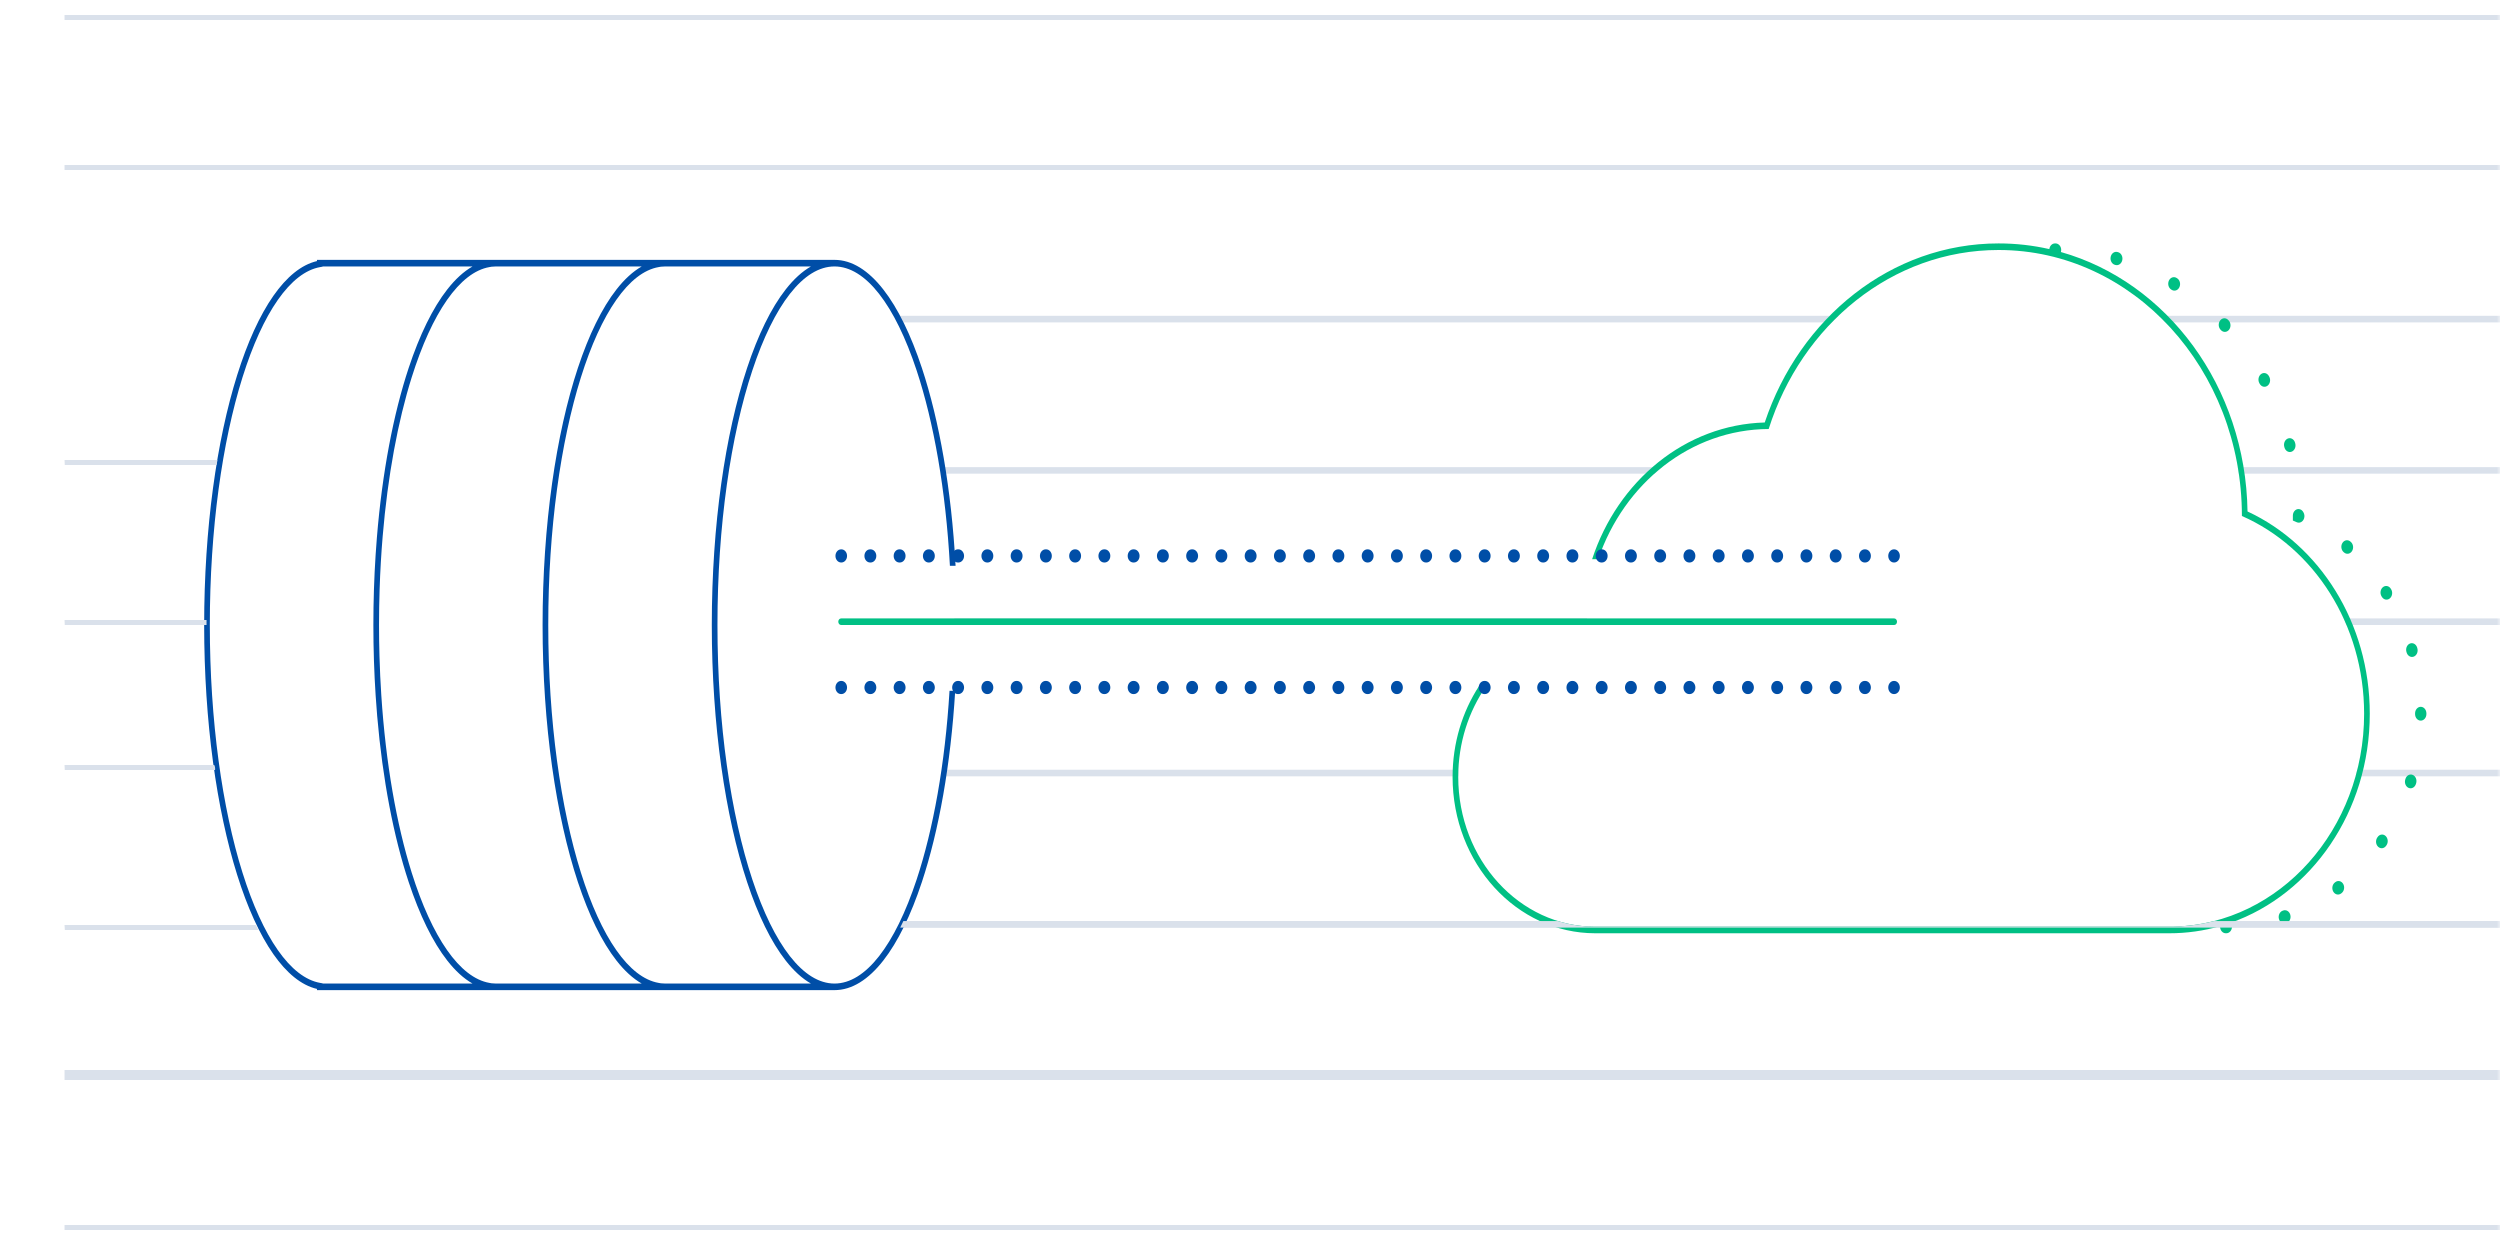 <svg width="380" height="190" viewBox="0 0 380 190" fill="none" xmlns="http://www.w3.org/2000/svg">
<g clip-path="url(#clip0_739_203)">
<mask id="mask0_739_203" style="mask-type:luminance" maskUnits="userSpaceOnUse" x="0" y="0" width="380" height="190">
<path d="M380 0H0V190H380V0Z" fill="white"/>
</mask>
<g mask="url(#mask0_739_203)">
<path d="M389.157 3.04H9.811V2.28H389.157V3.04Z" fill="#DAE1EB"/>
<path d="M389.157 25.84H9.811V25.08H389.157V25.84Z" fill="#DAE1EB"/>
<path d="M136.83 49H278.441C278.77 48.66 279.107 48.327 279.447 48H136.306C136.482 48.325 136.657 48.658 136.83 49Z" fill="#DAE1EB"/>
<path d="M143.395 72C143.344 71.665 143.292 71.332 143.238 71H252.655C252.25 71.322 251.854 71.655 251.466 72H143.395Z" fill="#DAE1EB"/>
<path d="M145.06 95C145.06 94.666 145.059 94.333 145.057 94H241.232C241.216 94.332 241.205 94.666 241.199 95H145.06Z" fill="#DAE1EB"/>
<path d="M143.396 118C143.447 117.669 143.496 117.335 143.544 117H221.676C221.661 117.332 221.654 117.665 221.653 118H143.396Z" fill="#DAE1EB"/>
<path d="M136.829 141C136.993 140.674 137.155 140.341 137.316 140H236.796C238.601 140.558 240.506 140.857 242.474 140.857H329.75C332.088 140.857 334.363 140.56 336.545 140H389.466V141H136.829Z" fill="#DAE1EB"/>
<path d="M340.143 71C340.2 71.332 340.252 71.665 340.301 72H389.467V71H340.143Z" fill="#DAE1EB"/>
<path d="M356.226 94C356.377 94.331 356.523 94.663 356.664 95H389.467V94H356.226Z" fill="#DAE1EB"/>
<path d="M358.311 117C358.228 117.336 358.14 117.669 358.047 118H389.467V117H358.311Z" fill="#DAE1EB"/>
<path d="M328.133 48C328.474 48.327 328.81 48.66 329.14 49H389.467V48H328.133Z" fill="#DAE1EB"/>
<path d="M389.157 164.16H9.811V162.64H389.157V164.16Z" fill="#DAE1EB"/>
<path d="M9.811 186.96H389.157V186.2H9.811V186.96Z" fill="#DAE1EB"/>
<path fill-rule="evenodd" clip-rule="evenodd" d="M329.751 140.857C330.006 140.857 330.261 140.854 330.515 140.847L329.751 140.857Z" fill="#00C084"/>
<path d="M320.824 39.044C320.712 39.581 320.995 40.121 321.457 40.252L321.546 40.277C322.008 40.408 322.473 40.08 322.586 39.544C322.7 39.008 322.418 38.466 321.956 38.334L321.863 38.308C321.401 38.178 320.936 38.507 320.824 39.044Z" fill="#00C084"/>
<path d="M329.669 42.662C329.448 43.151 329.609 43.755 330.03 44.013L330.11 44.062C330.53 44.321 331.051 44.135 331.273 43.647C331.496 43.159 331.336 42.554 330.916 42.295L330.832 42.243C330.411 41.986 329.891 42.173 329.669 42.662Z" fill="#00C084"/>
<path d="M337.471 48.703C337.15 49.111 337.176 49.744 337.527 50.116L337.594 50.187C337.945 50.56 338.489 50.532 338.81 50.125C339.131 49.717 339.107 49.085 338.757 48.712L338.686 48.637C338.335 48.265 337.791 48.295 337.471 48.703Z" fill="#00C084"/>
<path d="M343.684 56.857C343.283 57.153 343.165 57.771 343.42 58.237L343.468 58.326C343.723 58.793 344.254 58.932 344.656 58.637C345.057 58.342 345.177 57.724 344.923 57.257L344.872 57.164C344.617 56.698 344.085 56.56 343.684 56.857Z" fill="#00C084"/>
<path d="M347.787 66.644C347.332 66.801 347.071 67.357 347.205 67.887L347.231 67.988C347.364 68.518 347.842 68.822 348.298 68.667C348.754 68.513 349.016 67.957 348.883 67.427L348.856 67.321C348.722 66.791 348.243 66.488 347.787 66.644Z" fill="#00C084"/>
<path d="M349.373 77.375C348.898 77.376 348.513 77.825 348.515 78.377V79.121L349.109 79.381C349.553 79.577 350.05 79.317 350.219 78.801C350.324 78.481 350.277 78.136 350.12 77.874C349.971 77.575 349.692 77.374 349.373 77.375Z" fill="#00C084"/>
<path d="M356.055 82.518C355.771 82.96 355.849 83.587 356.23 83.918L356.295 83.974C356.675 84.306 357.214 84.217 357.5 83.776C357.785 83.335 357.709 82.708 357.329 82.376L357.26 82.316C356.879 81.985 356.34 82.075 356.055 82.518Z" fill="#00C084"/>
<path d="M362.189 89.262C361.806 89.589 361.725 90.215 362.007 90.66L362.054 90.736C362.335 91.182 362.873 91.279 363.257 90.953C363.64 90.627 363.724 90.001 363.444 89.555L363.393 89.474C363.111 89.029 362.572 88.934 362.189 89.262Z" fill="#00C084"/>
<path d="M366.322 97.814C365.871 97.989 365.627 98.555 365.778 99.08L365.804 99.169C365.953 99.693 366.439 99.978 366.891 99.805C367.342 99.631 367.587 99.065 367.437 98.541L367.411 98.446C367.26 97.922 366.772 97.639 366.322 97.814Z" fill="#00C084"/>
<path d="M367.951 107.435C367.476 107.436 367.091 107.884 367.092 108.437V108.484V108.535C367.09 109.087 367.476 109.536 367.951 109.537C368.426 109.537 368.812 109.09 368.813 108.538V108.484V108.434C368.812 107.881 368.426 107.434 367.951 107.435Z" fill="#00C084"/>
<path d="M366.728 117.782C366.28 117.597 365.788 117.87 365.63 118.391L365.601 118.486C365.441 119.005 365.674 119.578 366.121 119.764C366.569 119.949 367.061 119.679 367.221 119.159L367.253 119.058C367.411 118.537 367.176 117.966 366.728 117.782Z" fill="#00C084"/>
<path d="M362.609 127.068C362.237 126.725 361.696 126.796 361.4 127.229L361.346 127.308C361.049 127.739 361.11 128.369 361.481 128.713C361.853 129.058 362.394 128.988 362.69 128.556L362.748 128.473C363.044 128.04 362.981 127.412 362.609 127.068Z" fill="#00C084"/>
<path d="M356.166 134.36C355.902 133.901 355.368 133.777 354.972 134.083L354.9 134.139C354.504 134.444 354.395 135.065 354.658 135.525C354.92 135.985 355.455 136.111 355.85 135.806L355.928 135.747C356.323 135.44 356.429 134.819 356.166 134.36Z" fill="#00C084"/>
<path d="M348.13 139.066C347.994 138.536 347.515 138.235 347.059 138.393L346.976 138.422C346.52 138.578 346.259 139.134 346.394 139.664C346.529 140.193 347.007 140.496 347.463 140.34L347.551 140.31C348.007 140.152 348.266 139.595 348.13 139.066Z" fill="#00C084"/>
<path d="M303.79 37C287.481 37 273.548 48.31 268.24 64.218C256.163 64.55 245.896 73.094 242.003 85H242.928C246.844 73.485 256.96 65.269 268.838 65.209C273.852 49.372 287.607 38 303.79 38C324.206 38 340.759 56.099 340.769 78.429C351.657 83.21 359.346 94.865 359.346 108.484C359.346 126.084 346.506 140.403 330.515 140.847C330.261 140.854 330.006 140.857 329.751 140.857H250.18H242.474C230.974 140.857 221.652 130.66 221.652 118.081C221.652 112.896 223.236 108.115 225.905 104.286H224.811C222.283 108.169 220.792 112.927 220.792 118.081C220.792 131.268 230.549 141.857 242.474 141.857H329.751C332.411 141.857 334.993 141.482 337.455 140.779C337.453 140.804 337.453 140.831 337.453 140.857C337.453 141.409 337.838 141.857 338.314 141.857H338.403C338.878 141.856 339.263 141.408 339.262 140.856C339.262 140.631 339.198 140.424 339.09 140.257C351.319 135.943 360.206 123.383 360.206 108.484C360.206 94.638 352.521 82.802 341.624 77.743C341.334 58.706 329.35 42.855 313.262 38.31C313.288 38.213 313.304 38.109 313.304 38.001C313.304 37.449 312.92 37.001 312.444 37L312.396 37L312.351 37C311.916 37.001 311.557 37.376 311.5 37.862C309.009 37.297 306.431 37 303.79 37Z" fill="#00C084"/>
<path fill-rule="evenodd" clip-rule="evenodd" d="M126.842 150.5C129.521 150.5 132.024 148.859 134.251 146.014C136.48 143.17 138.466 139.081 140.126 134.071C142.702 126.293 144.51 116.234 145.191 105H144.328C143.649 116.125 141.858 126.058 139.323 133.711C137.685 138.654 135.746 142.62 133.615 145.342C131.484 148.062 129.195 149.5 126.842 149.5C124.49 149.5 122.2 148.062 120.07 145.342C117.939 142.62 115.999 138.654 114.362 133.711C111.088 123.829 109.054 110.143 109.054 95C109.054 79.857 111.088 66.171 114.362 56.289C115.999 51.346 117.939 47.38 120.07 44.659C122.2 41.937 124.49 40.5 126.842 40.5C129.195 40.5 131.484 41.938 133.615 44.659C135.746 47.38 137.685 51.346 139.323 56.289C141.933 64.17 143.755 74.471 144.386 86H145.248C144.617 74.363 142.778 63.937 140.126 55.929C138.466 50.919 136.48 46.831 134.251 43.986C132.024 41.141 129.521 39.5 126.842 39.5H48.179V39.683C45.784 40.24 43.555 42.107 41.563 44.953C39.467 47.947 37.602 52.066 36.047 57.025C32.934 66.945 31.033 80.311 31.033 95C31.033 109.689 32.934 123.055 36.047 132.975C37.602 137.934 39.467 142.053 41.563 145.047C43.555 147.893 45.783 149.76 48.179 150.317V150.5H126.842ZM101.121 40.5H123.265C121.917 41.265 120.635 42.45 119.432 43.986C117.204 46.831 115.217 50.919 113.558 55.929C110.237 65.953 108.193 79.767 108.193 95C108.193 110.233 110.237 124.047 113.558 134.071C115.217 139.081 117.204 143.17 119.432 146.014C120.635 147.55 121.917 148.735 123.265 149.5H101.121C100.895 149.5 100.669 149.487 100.444 149.46L100.115 149.402C97.869 149.009 95.689 147.299 93.672 144.416C91.656 141.536 89.832 137.527 88.296 132.633C85.225 122.846 83.335 109.6 83.335 95C83.335 80.4 85.225 67.154 88.296 57.367C89.832 52.473 91.656 48.464 93.672 45.584C95.689 42.701 97.869 40.991 100.115 40.597L100.444 40.54C100.669 40.513 100.896 40.5 101.121 40.5ZM97.545 149.5H75.402C75.175 149.5 74.948 149.487 74.722 149.46L74.394 149.402C72.148 149.009 69.969 147.299 67.951 144.416C65.935 141.536 64.111 137.527 62.575 132.633C60.272 125.292 58.633 116.007 57.957 105.664C57.83 103.728 57.738 101.755 57.681 99.751C57.636 98.185 57.613 96.601 57.613 95C57.613 93.175 57.643 91.371 57.701 89.593C57.79 86.835 57.947 84.137 58.167 81.516C58.939 72.305 60.484 64.034 62.575 57.367C64.111 52.473 65.935 48.464 67.951 45.584C69.969 42.701 72.148 40.991 74.394 40.597L74.722 40.54C74.948 40.513 75.175 40.5 75.402 40.5H97.545C96.198 41.265 94.915 42.45 93.712 43.986C91.485 46.83 89.498 50.919 87.838 55.929C84.518 65.953 82.473 79.767 82.473 95C82.473 110.233 84.518 124.047 87.838 134.071C89.498 139.081 91.485 143.17 93.712 146.014C94.915 147.55 96.198 148.735 97.545 149.5ZM57.099 105.736C57.166 106.776 57.244 107.806 57.331 108.825C58.159 118.516 59.838 127.187 62.118 134.071C63.778 139.081 65.764 143.17 67.992 146.014C69.195 147.55 70.477 148.735 71.825 149.5H49.04V149.467L48.674 149.402C46.428 149.009 44.248 147.299 42.231 144.416C40.215 141.536 38.391 137.527 36.855 132.633C33.785 122.846 31.893 109.6 31.893 95C31.893 80.4 33.785 67.154 36.855 57.367C38.391 52.473 40.215 48.464 42.231 45.584C44.248 42.701 46.428 40.991 48.674 40.597L49.04 40.533V40.5H71.825C70.477 41.265 69.195 42.45 67.992 43.986C65.764 46.83 63.778 50.919 62.118 55.929C59.798 62.933 58.101 71.786 57.289 81.681C57.219 82.534 57.155 83.396 57.099 84.264C56.872 87.738 56.753 91.328 56.753 95C56.753 98.672 56.872 102.262 57.099 105.736Z" fill="#004EA7"/>
<path fill-rule="evenodd" clip-rule="evenodd" d="M127.418 94.5C127.418 94.224 127.611 94 127.849 94H287.917C288.155 94 288.347 94.224 288.347 94.5C288.347 94.777 288.155 95 287.917 95H127.849C127.611 95 127.418 94.777 127.418 94.5Z" fill="#00C084"/>
<path fill-rule="evenodd" clip-rule="evenodd" d="M126.988 84.5C126.988 83.948 127.373 83.5 127.849 83.5H127.892C128.367 83.5 128.752 83.948 128.752 84.5C128.752 85.052 128.367 85.5 127.892 85.5H127.849C127.373 85.5 126.988 85.052 126.988 84.5ZM131.391 84.5C131.391 83.948 131.776 83.5 132.251 83.5H132.339C132.813 83.5 133.199 83.948 133.199 84.5C133.199 85.052 132.813 85.5 132.339 85.5H132.251C131.776 85.5 131.391 85.052 131.391 84.5ZM135.837 84.5C135.837 83.948 136.222 83.5 136.698 83.5H136.785C137.26 83.5 137.645 83.948 137.645 84.5C137.645 85.052 137.26 85.5 136.785 85.5H136.698C136.222 85.5 135.837 85.052 135.837 84.5ZM140.283 84.5C140.283 83.948 140.668 83.5 141.144 83.5H141.231C141.706 83.5 142.092 83.948 142.092 84.5C142.092 85.052 141.706 85.5 141.231 85.5H141.144C140.668 85.5 140.283 85.052 140.283 84.5ZM144.729 84.5C144.729 83.948 145.115 83.5 145.59 83.5H145.677C146.153 83.5 146.538 83.948 146.538 84.5C146.538 85.052 146.153 85.5 145.677 85.5H145.59C145.115 85.5 144.729 85.052 144.729 84.5ZM149.176 84.5C149.176 83.948 149.561 83.5 150.036 83.5H150.124C150.599 83.5 150.984 83.948 150.984 84.5C150.984 85.052 150.599 85.5 150.124 85.5H150.036C149.561 85.5 149.176 85.052 149.176 84.5ZM153.622 84.5C153.622 83.948 154.008 83.5 154.483 83.5H154.57C155.046 83.5 155.431 83.948 155.431 84.5C155.431 85.052 155.046 85.5 154.57 85.5H154.483C154.008 85.5 153.622 85.052 153.622 84.5ZM158.069 84.5C158.069 83.948 158.454 83.5 158.929 83.5H159.016C159.492 83.5 159.877 83.948 159.877 84.5C159.877 85.052 159.492 85.5 159.016 85.5H158.929C158.454 85.5 158.069 85.052 158.069 84.5ZM162.515 84.5C162.515 83.948 162.9 83.5 163.376 83.5H163.463C163.938 83.5 164.323 83.948 164.323 84.5C164.323 85.052 163.938 85.5 163.463 85.5H163.376C162.9 85.5 162.515 85.052 162.515 84.5ZM166.962 84.5C166.962 83.948 167.347 83.5 167.822 83.5H167.909C168.384 83.5 168.769 83.948 168.769 84.5C168.769 85.052 168.384 85.5 167.909 85.5H167.822C167.347 85.5 166.962 85.052 166.962 84.5ZM171.408 84.5C171.408 83.948 171.793 83.5 172.269 83.5H172.356C172.831 83.5 173.216 83.948 173.216 84.5C173.216 85.052 172.831 85.5 172.356 85.5H172.269C171.793 85.5 171.408 85.052 171.408 84.5ZM175.854 84.5C175.854 83.948 176.239 83.5 176.715 83.5H176.802C177.277 83.5 177.663 83.948 177.663 84.5C177.663 85.052 177.277 85.5 176.802 85.5H176.715C176.239 85.5 175.854 85.052 175.854 84.5ZM180.3 84.5C180.3 83.948 180.686 83.5 181.161 83.5H181.248C181.723 83.5 182.109 83.948 182.109 84.5C182.109 85.052 181.723 85.5 181.248 85.5H181.161C180.686 85.5 180.3 85.052 180.3 84.5ZM184.747 84.5C184.747 83.948 185.132 83.5 185.607 83.5H185.695C186.17 83.5 186.555 83.948 186.555 84.5C186.555 85.052 186.17 85.5 185.695 85.5H185.607C185.132 85.5 184.747 85.052 184.747 84.5ZM189.193 84.5C189.193 83.948 189.579 83.5 190.054 83.5H190.141C190.617 83.5 191.002 83.948 191.002 84.5C191.002 85.052 190.617 85.5 190.141 85.5H190.054C189.579 85.5 189.193 85.052 189.193 84.5ZM193.64 84.5C193.64 83.948 194.025 83.5 194.5 83.5H194.587C195.063 83.5 195.448 83.948 195.448 84.5C195.448 85.052 195.063 85.5 194.587 85.5H194.5C194.025 85.5 193.64 85.052 193.64 84.5ZM198.086 84.5C198.086 83.948 198.471 83.5 198.946 83.5H199.033C199.509 83.5 199.894 83.948 199.894 84.5C199.894 85.052 199.509 85.5 199.033 85.5H198.946C198.471 85.5 198.086 85.052 198.086 84.5ZM202.533 84.5C202.533 83.948 202.918 83.5 203.393 83.5H203.48C203.955 83.5 204.34 83.948 204.34 84.5C204.34 85.052 203.955 85.5 203.48 85.5H203.393C202.918 85.5 202.533 85.052 202.533 84.5ZM206.979 84.5C206.979 83.948 207.364 83.5 207.839 83.5H207.926C208.402 83.5 208.787 83.948 208.787 84.5C208.787 85.052 208.402 85.5 207.926 85.5H207.839C207.364 85.5 206.979 85.052 206.979 84.5ZM211.425 84.5C211.425 83.948 211.81 83.5 212.286 83.5H212.373C212.848 83.5 213.233 83.948 213.233 84.5C213.233 85.052 212.848 85.5 212.373 85.5H212.286C211.81 85.5 211.425 85.052 211.425 84.5ZM215.871 84.5C215.871 83.948 216.256 83.5 216.732 83.5H216.819C217.294 83.5 217.68 83.948 217.68 84.5C217.68 85.052 217.294 85.5 216.819 85.5H216.732C216.256 85.5 215.871 85.052 215.871 84.5ZM220.318 84.5C220.318 83.948 220.703 83.5 221.178 83.5H221.266C221.741 83.5 222.126 83.948 222.126 84.5C222.126 85.052 221.741 85.5 221.266 85.5H221.178C220.703 85.5 220.318 85.052 220.318 84.5ZM224.764 84.5C224.764 83.948 225.149 83.5 225.625 83.5H225.712C226.187 83.5 226.573 83.948 226.573 84.5C226.573 85.052 226.187 85.5 225.712 85.5H225.625C225.149 85.5 224.764 85.052 224.764 84.5ZM229.21 84.5C229.21 83.948 229.596 83.5 230.071 83.5H230.158C230.634 83.5 231.019 83.948 231.019 84.5C231.019 85.052 230.634 85.5 230.158 85.5H230.071C229.596 85.5 229.21 85.052 229.21 84.5ZM233.657 84.5C233.657 83.948 234.042 83.5 234.517 83.5H234.604C235.08 83.5 235.465 83.948 235.465 84.5C235.465 85.052 235.08 85.5 234.604 85.5H234.517C234.042 85.5 233.657 85.052 233.657 84.5ZM238.103 84.5C238.103 83.948 238.489 83.5 238.964 83.5H239.051C239.526 83.5 239.911 83.948 239.911 84.5C239.911 85.052 239.526 85.5 239.051 85.5H238.964C238.489 85.5 238.103 85.052 238.103 84.5ZM242.55 84.5C242.55 83.948 242.935 83.5 243.41 83.5H243.497C243.973 83.5 244.358 83.948 244.358 84.5C244.358 85.052 243.973 85.5 243.497 85.5H243.41C242.935 85.5 242.55 85.052 242.55 84.5ZM246.996 84.5C246.996 83.948 247.381 83.5 247.857 83.5H247.944C248.419 83.5 248.804 83.948 248.804 84.5C248.804 85.052 248.419 85.5 247.944 85.5H247.857C247.381 85.5 246.996 85.052 246.996 84.5ZM251.442 84.5C251.442 83.948 251.827 83.5 252.303 83.5H252.39C252.865 83.5 253.25 83.948 253.25 84.5C253.25 85.052 252.865 85.5 252.39 85.5H252.303C251.827 85.5 251.442 85.052 251.442 84.5ZM255.888 84.5C255.888 83.948 256.274 83.5 256.749 83.5H256.837C257.311 83.5 257.697 83.948 257.697 84.5C257.697 85.052 257.311 85.5 256.837 85.5H256.749C256.274 85.5 255.888 85.052 255.888 84.5ZM260.335 84.5C260.335 83.948 260.72 83.5 261.195 83.5H261.283C261.758 83.5 262.144 83.948 262.144 84.5C262.144 85.052 261.758 85.5 261.283 85.5H261.195C260.72 85.5 260.335 85.052 260.335 84.5ZM264.781 84.5C264.781 83.948 265.167 83.5 265.642 83.5H265.729C266.204 83.5 266.59 83.948 266.59 84.5C266.59 85.052 266.204 85.5 265.729 85.5H265.642C265.167 85.5 264.781 85.052 264.781 84.5ZM269.227 84.5C269.227 83.948 269.613 83.5 270.088 83.5H270.175C270.651 83.5 271.036 83.948 271.036 84.5C271.036 85.052 270.651 85.5 270.175 85.5H270.088C269.613 85.5 269.227 85.052 269.227 84.5ZM273.674 84.5C273.674 83.948 274.059 83.5 274.534 83.5H274.621C275.097 83.5 275.482 83.948 275.482 84.5C275.482 85.052 275.097 85.5 274.621 85.5H274.534C274.059 85.5 273.674 85.052 273.674 84.5ZM278.121 84.5C278.121 83.948 278.506 83.5 278.981 83.5H279.068C279.543 83.5 279.928 83.948 279.928 84.5C279.928 85.052 279.543 85.5 279.068 85.5H278.981C278.506 85.5 278.121 85.052 278.121 84.5ZM282.567 84.5C282.567 83.948 282.952 83.5 283.427 83.5H283.514C283.99 83.5 284.375 83.948 284.375 84.5C284.375 85.052 283.99 85.5 283.514 85.5H283.427C282.952 85.5 282.567 85.052 282.567 84.5ZM287.013 84.5C287.013 83.948 287.398 83.5 287.874 83.5H287.917C288.392 83.5 288.778 83.948 288.778 84.5C288.778 85.052 288.392 85.5 287.917 85.5H287.874C287.398 85.5 287.013 85.052 287.013 84.5Z" fill="#004EA7"/>
<path fill-rule="evenodd" clip-rule="evenodd" d="M126.988 104.5C126.988 103.948 127.373 103.5 127.849 103.5H127.892C128.367 103.5 128.752 103.948 128.752 104.5C128.752 105.053 128.367 105.5 127.892 105.5H127.849C127.373 105.5 126.988 105.053 126.988 104.5ZM131.391 104.5C131.391 103.948 131.776 103.5 132.251 103.5H132.339C132.813 103.5 133.199 103.948 133.199 104.5C133.199 105.053 132.813 105.5 132.339 105.5H132.251C131.776 105.5 131.391 105.053 131.391 104.5ZM135.837 104.5C135.837 103.948 136.222 103.5 136.698 103.5H136.785C137.26 103.5 137.645 103.948 137.645 104.5C137.645 105.053 137.26 105.5 136.785 105.5H136.698C136.222 105.5 135.837 105.053 135.837 104.5ZM140.283 104.5C140.283 103.948 140.668 103.5 141.144 103.5H141.231C141.706 103.5 142.092 103.948 142.092 104.5C142.092 105.053 141.706 105.5 141.231 105.5H141.144C140.668 105.5 140.283 105.053 140.283 104.5ZM144.729 104.5C144.729 103.948 145.115 103.5 145.59 103.5H145.677C146.153 103.5 146.538 103.948 146.538 104.5C146.538 105.053 146.153 105.5 145.677 105.5H145.59C145.115 105.5 144.729 105.053 144.729 104.5ZM149.176 104.5C149.176 103.948 149.561 103.5 150.036 103.5H150.124C150.599 103.5 150.984 103.948 150.984 104.5C150.984 105.053 150.599 105.5 150.124 105.5H150.036C149.561 105.5 149.176 105.053 149.176 104.5ZM153.622 104.5C153.622 103.948 154.008 103.5 154.483 103.5H154.57C155.046 103.5 155.431 103.948 155.431 104.5C155.431 105.053 155.046 105.5 154.57 105.5H154.483C154.008 105.5 153.622 105.053 153.622 104.5ZM158.069 104.5C158.069 103.948 158.454 103.5 158.929 103.5H159.016C159.492 103.5 159.877 103.948 159.877 104.5C159.877 105.053 159.492 105.5 159.016 105.5H158.929C158.454 105.5 158.069 105.053 158.069 104.5ZM162.515 104.5C162.515 103.948 162.9 103.5 163.376 103.5H163.463C163.938 103.5 164.323 103.948 164.323 104.5C164.323 105.053 163.938 105.5 163.463 105.5H163.376C162.9 105.5 162.515 105.053 162.515 104.5ZM166.962 104.5C166.962 103.948 167.347 103.5 167.822 103.5H167.909C168.384 103.5 168.769 103.948 168.769 104.5C168.769 105.053 168.384 105.5 167.909 105.5H167.822C167.347 105.5 166.962 105.053 166.962 104.5ZM171.408 104.5C171.408 103.948 171.793 103.5 172.269 103.5H172.356C172.831 103.5 173.216 103.948 173.216 104.5C173.216 105.053 172.831 105.5 172.356 105.5H172.269C171.793 105.5 171.408 105.053 171.408 104.5ZM175.854 104.5C175.854 103.948 176.239 103.5 176.715 103.5H176.802C177.277 103.5 177.663 103.948 177.663 104.5C177.663 105.053 177.277 105.5 176.802 105.5H176.715C176.239 105.5 175.854 105.053 175.854 104.5ZM180.3 104.5C180.3 103.948 180.686 103.5 181.161 103.5H181.248C181.723 103.5 182.109 103.948 182.109 104.5C182.109 105.053 181.723 105.5 181.248 105.5H181.161C180.686 105.5 180.3 105.053 180.3 104.5ZM184.747 104.5C184.747 103.948 185.132 103.5 185.607 103.5H185.695C186.17 103.5 186.555 103.948 186.555 104.5C186.555 105.053 186.17 105.5 185.695 105.5H185.607C185.132 105.5 184.747 105.053 184.747 104.5ZM189.193 104.5C189.193 103.948 189.579 103.5 190.054 103.5H190.141C190.617 103.5 191.002 103.948 191.002 104.5C191.002 105.053 190.617 105.5 190.141 105.5H190.054C189.579 105.5 189.193 105.053 189.193 104.5ZM193.64 104.5C193.64 103.948 194.025 103.5 194.5 103.5H194.587C195.063 103.5 195.448 103.948 195.448 104.5C195.448 105.053 195.063 105.5 194.587 105.5H194.5C194.025 105.5 193.64 105.053 193.64 104.5ZM198.086 104.5C198.086 103.948 198.471 103.5 198.946 103.5H199.033C199.509 103.5 199.894 103.948 199.894 104.5C199.894 105.053 199.509 105.5 199.033 105.5H198.946C198.471 105.5 198.086 105.053 198.086 104.5ZM202.533 104.5C202.533 103.948 202.918 103.5 203.393 103.5H203.48C203.955 103.5 204.34 103.948 204.34 104.5C204.34 105.053 203.955 105.5 203.48 105.5H203.393C202.918 105.5 202.533 105.053 202.533 104.5ZM206.979 104.5C206.979 103.948 207.364 103.5 207.839 103.5H207.926C208.402 103.5 208.787 103.948 208.787 104.5C208.787 105.053 208.402 105.5 207.926 105.5H207.839C207.364 105.5 206.979 105.053 206.979 104.5ZM211.425 104.5C211.425 103.948 211.81 103.5 212.286 103.5H212.373C212.848 103.5 213.233 103.948 213.233 104.5C213.233 105.053 212.848 105.5 212.373 105.5H212.286C211.81 105.5 211.425 105.053 211.425 104.5ZM215.871 104.5C215.871 103.948 216.256 103.5 216.732 103.5H216.819C217.294 103.5 217.68 103.948 217.68 104.5C217.68 105.053 217.294 105.5 216.819 105.5H216.732C216.256 105.5 215.871 105.053 215.871 104.5ZM220.318 104.5C220.318 103.948 220.703 103.5 221.178 103.5H221.266C221.741 103.5 222.126 103.948 222.126 104.5C222.126 105.053 221.741 105.5 221.266 105.5H221.178C220.703 105.5 220.318 105.053 220.318 104.5ZM224.764 104.5C224.764 103.948 225.149 103.5 225.625 103.5H225.712C226.187 103.5 226.573 103.948 226.573 104.5C226.573 105.053 226.187 105.5 225.712 105.5H225.625C225.149 105.5 224.764 105.053 224.764 104.5ZM229.21 104.5C229.21 103.948 229.596 103.5 230.071 103.5H230.158C230.634 103.5 231.019 103.948 231.019 104.5C231.019 105.053 230.634 105.5 230.158 105.5H230.071C229.596 105.5 229.21 105.053 229.21 104.5ZM233.657 104.5C233.657 103.948 234.042 103.5 234.517 103.5H234.604C235.08 103.5 235.465 103.948 235.465 104.5C235.465 105.053 235.08 105.5 234.604 105.5H234.517C234.042 105.5 233.657 105.053 233.657 104.5ZM238.103 104.5C238.103 103.948 238.489 103.5 238.964 103.5H239.051C239.526 103.5 239.911 103.948 239.911 104.5C239.911 105.053 239.526 105.5 239.051 105.5H238.964C238.489 105.5 238.103 105.053 238.103 104.5ZM242.55 104.5C242.55 103.948 242.935 103.5 243.41 103.5H243.497C243.973 103.5 244.358 103.948 244.358 104.5C244.358 105.053 243.973 105.5 243.497 105.5H243.41C242.935 105.5 242.55 105.053 242.55 104.5ZM246.996 104.5C246.996 103.948 247.381 103.5 247.857 103.5H247.944C248.419 103.5 248.804 103.948 248.804 104.5C248.804 105.053 248.419 105.5 247.944 105.5H247.857C247.381 105.5 246.996 105.053 246.996 104.5ZM251.442 104.5C251.442 103.948 251.827 103.5 252.303 103.5H252.39C252.865 103.5 253.25 103.948 253.25 104.5C253.25 105.053 252.865 105.5 252.39 105.5H252.303C251.827 105.5 251.442 105.053 251.442 104.5ZM255.888 104.5C255.888 103.948 256.274 103.5 256.749 103.5H256.837C257.311 103.5 257.697 103.948 257.697 104.5C257.697 105.053 257.311 105.5 256.837 105.5H256.749C256.274 105.5 255.888 105.053 255.888 104.5ZM260.335 104.5C260.335 103.948 260.72 103.5 261.195 103.5H261.283C261.758 103.5 262.144 103.948 262.144 104.5C262.144 105.053 261.758 105.5 261.283 105.5H261.195C260.72 105.5 260.335 105.053 260.335 104.5ZM264.781 104.5C264.781 103.948 265.167 103.5 265.642 103.5H265.729C266.204 103.5 266.59 103.948 266.59 104.5C266.59 105.053 266.204 105.5 265.729 105.5H265.642C265.167 105.5 264.781 105.053 264.781 104.5ZM269.227 104.5C269.227 103.948 269.613 103.5 270.088 103.5H270.175C270.651 103.5 271.036 103.948 271.036 104.5C271.036 105.053 270.651 105.5 270.175 105.5H270.088C269.613 105.5 269.227 105.053 269.227 104.5ZM273.674 104.5C273.674 103.948 274.059 103.5 274.534 103.5H274.621C275.097 103.5 275.482 103.948 275.482 104.5C275.482 105.053 275.097 105.5 274.621 105.5H274.534C274.059 105.5 273.674 105.053 273.674 104.5ZM278.121 104.5C278.121 103.948 278.506 103.5 278.981 103.5H279.068C279.543 103.5 279.928 103.948 279.928 104.5C279.928 105.053 279.543 105.5 279.068 105.5H278.981C278.506 105.5 278.121 105.053 278.121 104.5ZM282.567 104.5C282.567 103.948 282.952 103.5 283.427 103.5H283.514C283.99 103.5 284.375 103.948 284.375 104.5C284.375 105.053 283.99 105.5 283.514 105.5H283.427C282.952 105.5 282.567 105.053 282.567 104.5ZM287.013 104.5C287.013 103.948 287.398 103.5 287.874 103.5H287.917C288.392 103.5 288.778 103.948 288.778 104.5C288.778 105.053 288.392 105.5 287.917 105.5H287.874C287.398 105.5 287.013 105.053 287.013 104.5Z" fill="#004EA7"/>
<path d="M136.829 141C136.993 140.674 137.155 140.341 137.316 140H236.796C238.601 140.558 240.506 140.857 242.474 140.857H329.75C332.088 140.857 334.363 140.56 336.545 140H389.466V141H136.829Z" fill="#DAE1EB"/>
<path d="M9.845 70.68C9.834 70.425 9.822 70.172 9.811 69.92H33.029C33.029 70.3 32.899 70.68 32.899 70.68H9.845Z" fill="#DAE1EB"/>
<path d="M9.843 95C9.833 94.746 9.822 94.492 9.811 94.24H31.394C31.394 94.62 31.394 95 31.394 95H9.843Z" fill="#DAE1EB"/>
<path d="M9.844 117.04C9.833 116.785 9.822 116.532 9.811 116.28H32.569C32.751 116.595 32.693 117.04 32.693 117.04H9.844Z" fill="#DAE1EB"/>
<path d="M9.854 141.36C9.84 141.105 9.825 140.852 9.811 140.6H38.863C39.097 140.915 39.243 141.36 39.243 141.36H9.854Z" fill="#DAE1EB"/>
</g>
</g>
<defs>
<clipPath id="clip0_739_203">
<rect width="380" height="190" fill="white"/>
</clipPath>
</defs>
</svg>
